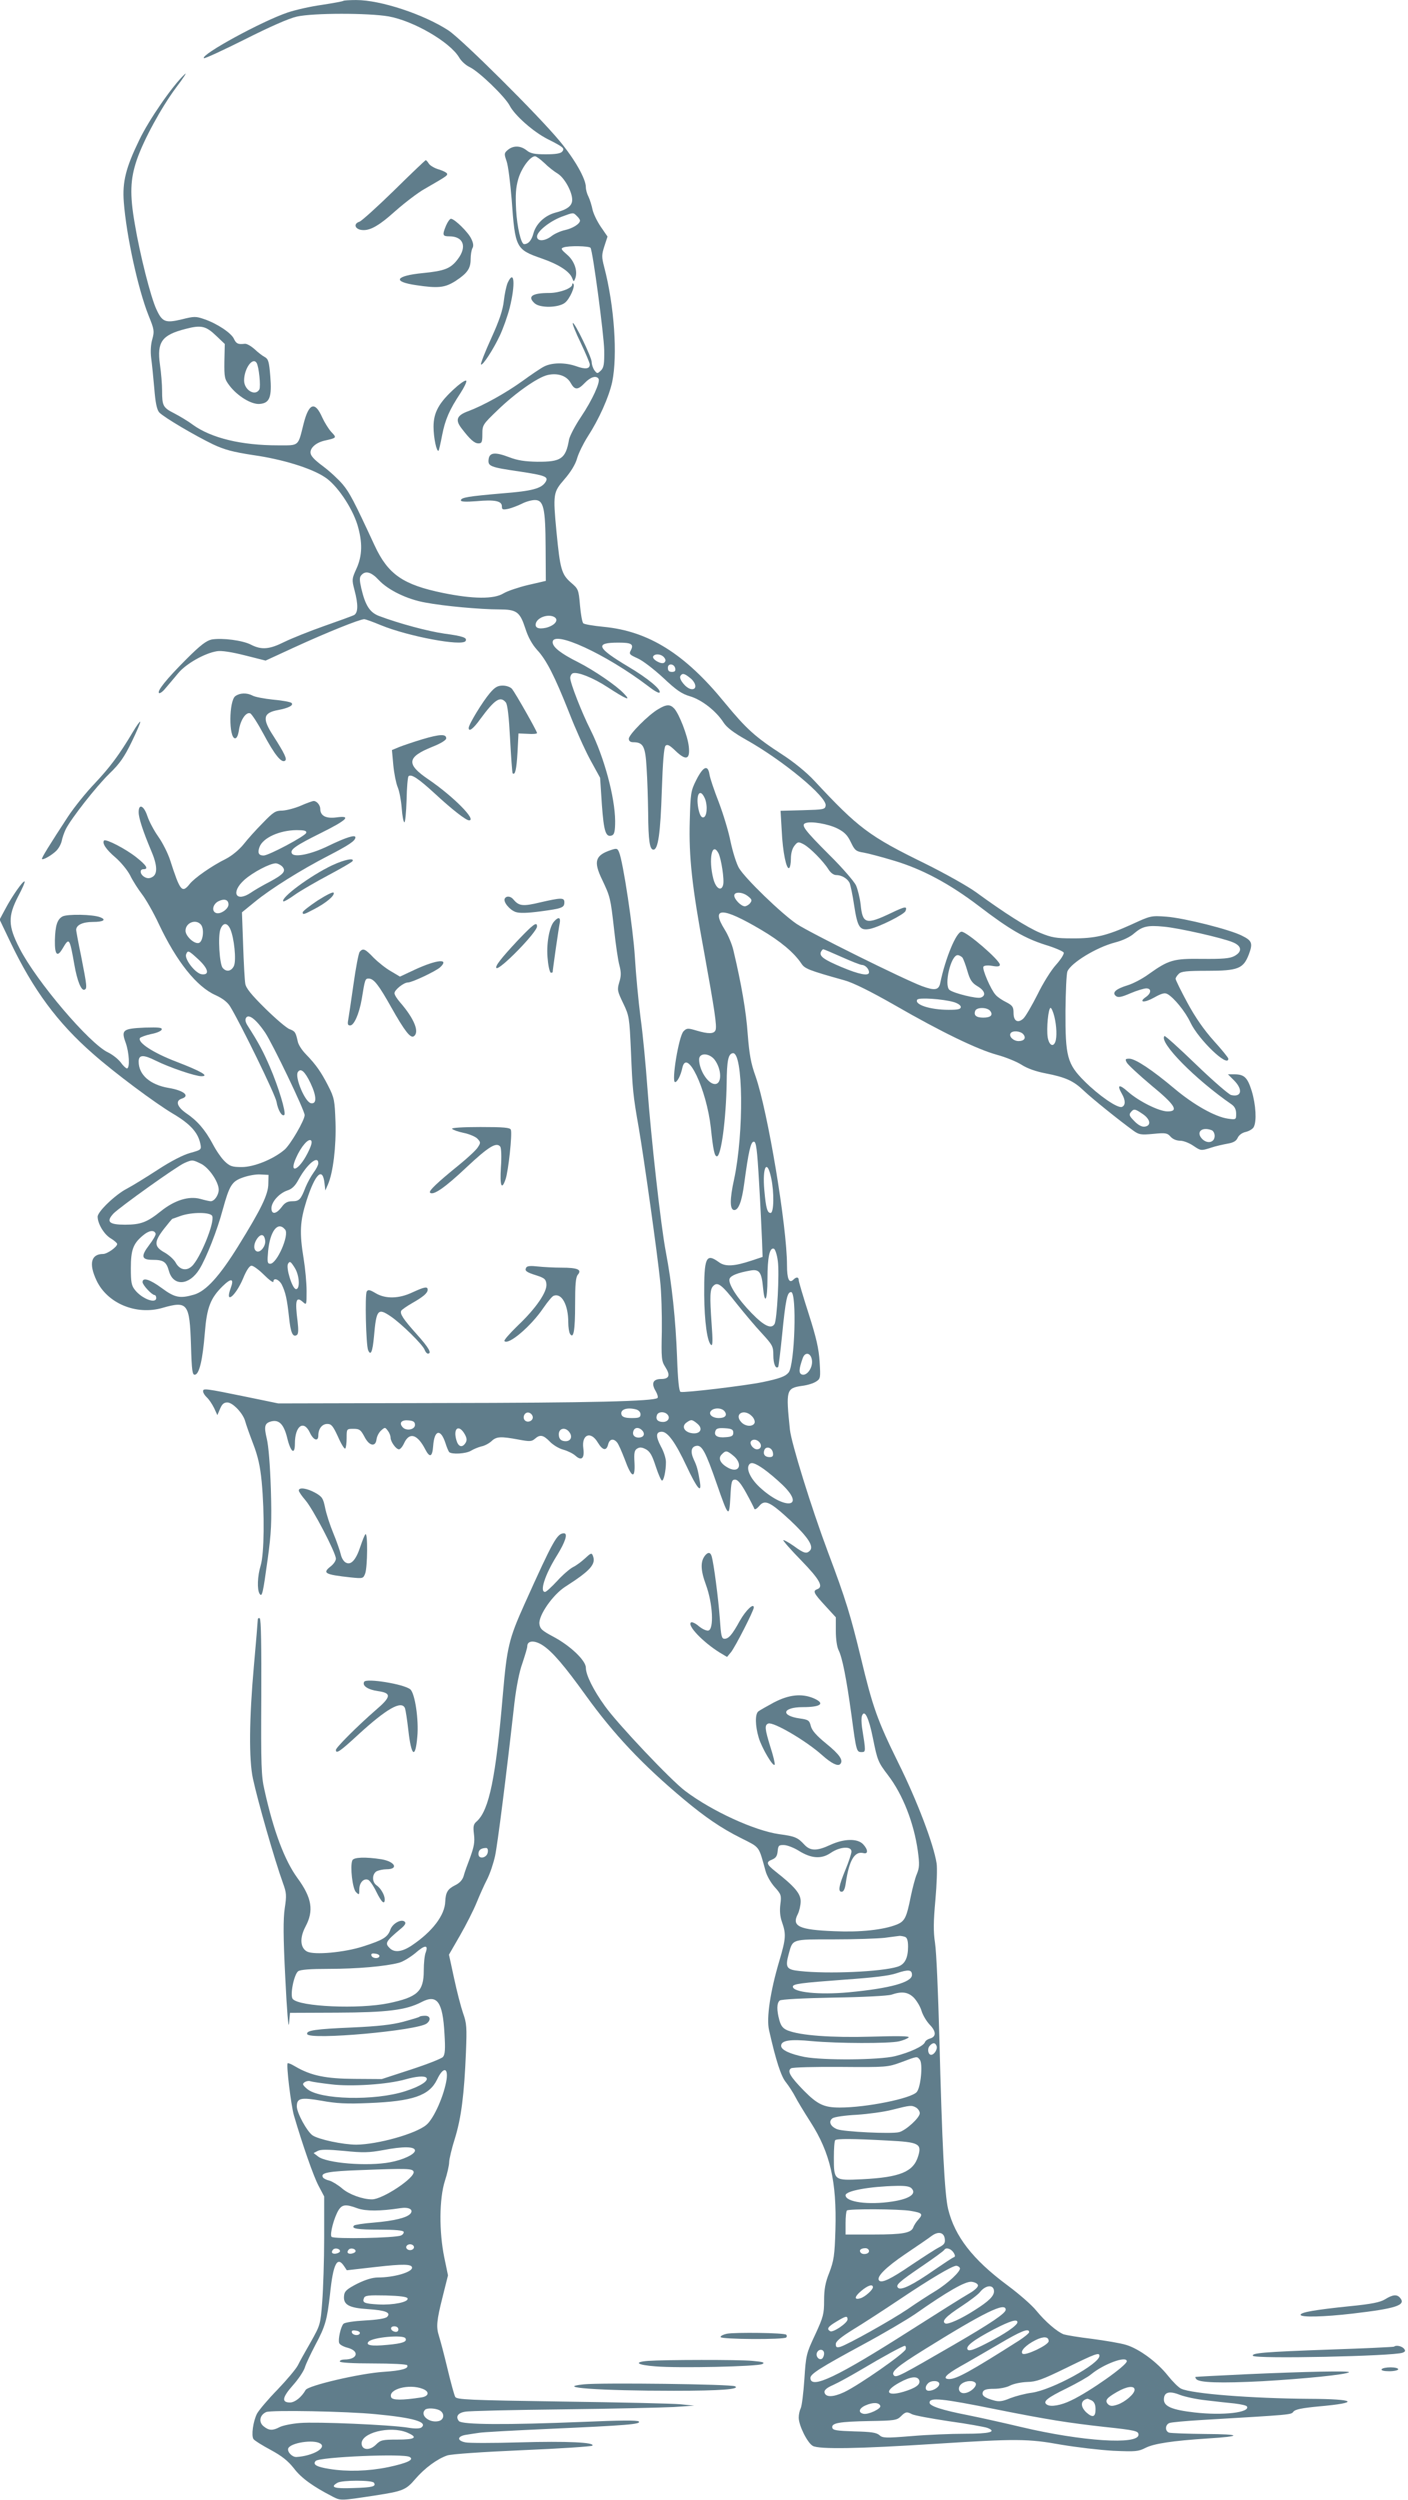 <?xml version="1.0" standalone="no"?>
<!DOCTYPE svg PUBLIC "-//W3C//DTD SVG 20010904//EN"
 "http://www.w3.org/TR/2001/REC-SVG-20010904/DTD/svg10.dtd">
<svg version="1.0" xmlns="http://www.w3.org/2000/svg"
 width="721pt" height="1280pt" viewBox="0 0 721 1280"
 preserveAspectRatio="xMidYMid meet">
<g transform="translate(0,1280) scale(0.1,-0.1)"
fill="#607d8b" stroke="none">
<path d="M1759 12796 c-3 -3 -52 -12 -111 -21 -58 -8 -137 -26 -175 -39 -133
-45 -446 -216 -429 -234 4 -3 97 40 209 96 127 64 226 108 267 117 83 19 366
19 470 1 128 -23 314 -131 361 -210 10 -18 34 -40 53 -49 48 -22 183 -153 206
-198 26 -50 121 -134 194 -171 81 -41 89 -47 75 -64 -8 -10 -35 -14 -84 -14
-57 0 -78 4 -98 20 -31 25 -68 26 -96 3 -20 -17 -20 -20 -7 -58 8 -22 19 -110
26 -195 18 -251 21 -257 156 -304 86 -30 141 -66 154 -100 7 -19 9 -19 15 -3
15 37 -3 91 -41 123 -30 26 -34 32 -19 37 25 10 133 8 139 -2 12 -19 68 -442
70 -523 1 -72 -2 -90 -17 -105 -18 -17 -19 -17 -33 1 -8 11 -14 30 -14 42 0
25 -89 208 -97 200 -3 -3 15 -49 41 -102 25 -53 46 -102 46 -110 0 -23 -22
-26 -69 -9 -57 20 -124 19 -164 -1 -18 -9 -68 -43 -112 -75 -86 -62 -202 -126
-277 -154 -58 -21 -68 -44 -36 -86 44 -58 67 -79 88 -79 17 0 20 6 20 47 0 47
2 50 78 123 92 89 205 168 256 180 52 12 98 -4 118 -40 21 -38 37 -38 73 0 29
30 58 39 70 21 10 -17 -32 -109 -89 -194 -31 -46 -58 -98 -62 -117 -17 -99
-41 -115 -163 -114 -63 1 -101 7 -143 23 -73 28 -102 25 -106 -11 -4 -35 7
-40 159 -62 132 -20 149 -27 133 -53 -21 -34 -68 -47 -223 -59 -174 -15 -211
-21 -211 -36 0 -7 26 -8 79 -4 95 9 131 1 131 -26 0 -17 4 -19 33 -13 17 4 49
16 69 26 21 11 51 19 67 19 45 0 54 -42 55 -244 l1 -170 -91 -21 c-50 -12
-106 -31 -126 -43 -48 -30 -156 -29 -308 2 -206 42 -283 95 -352 244 -107 231
-128 270 -163 312 -21 25 -66 67 -101 93 -47 35 -64 54 -64 71 0 26 32 52 76
61 58 13 59 14 31 43 -14 15 -35 49 -47 75 -37 84 -68 74 -95 -31 -30 -120
-21 -112 -132 -112 -187 0 -340 37 -435 105 -25 19 -69 45 -96 59 -57 29 -62
38 -62 116 0 32 -5 93 -11 134 -16 116 10 151 131 182 80 21 104 16 158 -36
l43 -41 -2 -89 c-1 -82 1 -91 26 -124 41 -54 113 -98 155 -94 51 4 63 35 54
143 -6 73 -10 87 -28 97 -12 6 -35 24 -52 40 -18 16 -40 29 -50 28 -35 -4 -44
0 -56 25 -13 30 -87 79 -152 101 -43 15 -52 15 -115 -1 -84 -20 -100 -14 -130
51 -29 62 -84 278 -111 439 -26 150 -23 227 10 325 35 103 126 270 202 372 39
51 58 82 44 68 -60 -55 -182 -231 -232 -335 -70 -144 -88 -216 -80 -320 13
-171 73 -446 127 -581 29 -71 30 -80 19 -120 -8 -27 -10 -64 -6 -96 4 -29 11
-99 16 -156 6 -75 13 -108 25 -123 23 -25 181 -118 276 -164 60 -28 102 -39
206 -55 148 -21 295 -66 365 -112 61 -38 140 -154 168 -244 27 -90 26 -158 -5
-226 -23 -51 -24 -55 -10 -108 20 -75 19 -117 -2 -129 -10 -5 -79 -30 -153
-56 -74 -26 -166 -63 -203 -81 -78 -39 -117 -42 -171 -15 -43 23 -149 36 -202
27 -27 -6 -57 -28 -128 -99 -103 -103 -152 -164 -142 -175 4 -4 20 7 34 25 15
17 44 52 65 77 40 48 135 102 198 112 23 4 74 -4 142 -21 l107 -27 152 70
c157 72 330 142 353 142 7 0 45 -14 86 -31 139 -57 415 -109 433 -81 10 17
-12 25 -108 38 -84 12 -230 51 -334 90 -48 18 -71 53 -92 142 -9 41 -10 56 0
67 21 25 51 17 89 -24 48 -52 147 -100 240 -116 94 -18 283 -35 376 -35 91 0
107 -12 135 -97 14 -45 35 -82 60 -110 48 -51 91 -136 165 -323 31 -80 79
-187 107 -239 l51 -93 9 -137 c10 -139 20 -170 52 -158 12 5 16 22 16 74 -1
121 -56 326 -126 466 -45 89 -104 240 -104 266 0 10 6 21 13 24 24 9 105 -23
178 -71 97 -63 124 -74 84 -33 -39 42 -156 121 -235 161 -88 44 -130 77 -130
102 0 65 272 -60 488 -224 29 -23 55 -38 59 -34 13 13 -60 74 -160 133 -162
97 -173 123 -50 123 67 0 80 -8 63 -40 -10 -18 -6 -22 34 -40 26 -11 83 -55
131 -99 69 -65 95 -83 139 -96 60 -18 133 -75 171 -134 16 -25 51 -52 117 -89
187 -105 412 -291 406 -336 -3 -20 -9 -21 -117 -24 l-114 -3 6 -102 c5 -109
24 -200 38 -191 5 3 9 25 9 48 0 27 7 52 18 66 17 21 20 22 48 7 32 -17 101
-87 127 -129 10 -16 26 -28 38 -28 28 0 56 -16 69 -39 5 -11 16 -63 24 -117
17 -112 29 -129 79 -120 47 9 177 74 184 92 10 26 -2 24 -73 -10 -130 -62
-147 -57 -157 44 -4 34 -15 78 -24 98 -10 20 -70 90 -135 154 -130 130 -148
155 -123 164 28 11 116 -4 164 -28 35 -18 51 -34 68 -70 20 -42 27 -47 65 -53
24 -4 95 -23 158 -42 143 -43 282 -117 433 -232 158 -121 236 -165 339 -198
50 -15 93 -34 95 -40 3 -7 -15 -35 -39 -62 -25 -27 -68 -96 -96 -154 -29 -57
-61 -112 -72 -122 -28 -25 -50 -13 -50 29 0 31 -5 38 -37 55 -21 10 -46 27
-55 38 -24 26 -70 132 -62 144 3 6 22 8 45 4 28 -5 39 -3 39 6 0 23 -169 169
-196 169 -27 0 -83 -136 -109 -261 -7 -38 -27 -42 -93 -18 -96 36 -574 273
-643 319 -80 55 -263 232 -295 286 -13 22 -32 83 -43 135 -10 52 -38 143 -60
201 -23 59 -45 123 -48 143 -8 52 -32 42 -68 -29 -28 -56 -29 -67 -33 -210 -5
-183 11 -333 74 -673 53 -293 66 -377 58 -397 -8 -20 -37 -20 -98 -2 -44 13
-49 13 -66 -4 -24 -24 -63 -260 -43 -260 11 0 29 34 37 73 23 104 124 -109
146 -307 12 -115 19 -146 31 -146 22 0 47 192 50 375 1 115 8 149 31 153 54
10 58 -408 7 -646 -23 -103 -22 -157 1 -157 22 0 39 45 51 137 22 162 33 213
49 213 12 0 17 -35 27 -210 7 -115 13 -248 15 -295 l3 -85 -54 -18 c-93 -31
-138 -33 -171 -8 -65 47 -75 23 -74 -169 1 -136 16 -244 36 -256 8 -5 8 27 2
107 -10 144 -9 179 9 196 22 22 43 6 119 -91 40 -50 98 -119 130 -153 54 -59
58 -66 58 -112 0 -43 12 -72 25 -59 2 2 11 76 20 164 18 183 26 219 46 219 30
0 19 -374 -13 -412 -16 -20 -47 -31 -133 -49 -87 -18 -404 -56 -420 -50 -8 3
-14 60 -18 178 -7 191 -27 379 -57 536 -26 134 -76 586 -95 844 -8 112 -23
273 -35 358 -11 85 -24 225 -29 310 -9 146 -60 488 -81 537 -8 20 -12 21 -42
11 -80 -27 -90 -58 -45 -151 42 -89 43 -92 62 -259 8 -75 20 -156 27 -181 9
-35 9 -54 -1 -86 -11 -38 -10 -45 20 -107 31 -65 32 -71 40 -249 8 -194 10
-219 40 -390 27 -157 96 -650 109 -780 7 -60 10 -177 9 -260 -3 -138 -2 -153
18 -184 27 -42 20 -61 -22 -61 -41 0 -51 -22 -28 -61 9 -15 14 -32 10 -36 -18
-17 -340 -25 -1112 -26 l-830 -2 -155 32 c-224 46 -230 46 -230 30 0 -8 9 -22
19 -31 11 -10 27 -34 37 -54 l17 -37 14 33 c10 23 19 32 37 32 28 0 82 -57 92
-98 4 -15 22 -66 40 -113 25 -65 36 -114 44 -195 15 -162 13 -369 -5 -428 -17
-55 -19 -124 -6 -145 13 -20 17 -2 42 179 18 133 21 184 16 355 -4 124 -12
223 -21 260 -15 63 -11 79 23 88 40 10 64 -15 81 -82 18 -76 40 -93 40 -32 0
91 45 124 77 56 18 -39 43 -47 43 -14 0 34 19 59 46 59 21 0 29 -10 55 -66 16
-37 33 -64 37 -60 4 5 7 29 7 54 0 47 0 47 35 47 31 0 37 -5 56 -40 24 -48 57
-55 62 -14 2 15 12 35 23 45 20 18 21 18 35 -1 8 -10 14 -26 14 -35 0 -21 28
-60 43 -60 7 0 19 15 27 33 27 57 68 44 108 -34 23 -44 36 -38 40 18 6 83 38
91 63 15 6 -20 15 -41 19 -46 13 -13 86 -9 112 7 13 8 37 18 53 22 17 3 40 16
52 27 25 24 47 25 138 8 58 -11 68 -10 84 4 26 23 43 20 76 -14 16 -17 47 -36
70 -42 22 -6 50 -20 62 -31 31 -28 47 -13 40 38 -10 71 38 91 74 30 25 -41 44
-45 53 -10 7 28 27 33 46 10 7 -8 24 -47 39 -86 35 -96 54 -103 50 -19 -3 51
-1 65 14 74 13 8 24 7 45 -4 21 -12 32 -32 50 -88 13 -39 27 -72 32 -72 9 0
20 50 20 95 0 18 -11 54 -26 80 -27 52 -26 75 5 75 30 0 70 -55 127 -177 53
-113 78 -143 68 -80 -10 63 -16 82 -31 114 -19 41 -14 67 14 71 28 4 47 -33
102 -191 61 -176 65 -180 71 -72 4 80 7 90 24 90 14 0 31 -21 58 -70 21 -38
39 -74 41 -80 2 -5 13 1 24 14 29 36 55 24 160 -73 91 -86 122 -133 100 -155
-17 -17 -30 -14 -82 24 -27 19 -51 32 -54 30 -2 -3 39 -50 92 -104 95 -98 115
-135 82 -147 -24 -9 -19 -20 40 -84 l55 -60 0 -70 c0 -42 6 -82 14 -98 19 -37
40 -143 66 -332 25 -187 26 -190 52 -190 22 0 22 2 2 127 -3 23 -4 50 0 59 13
35 35 -10 56 -115 23 -115 27 -123 77 -189 76 -99 133 -245 153 -389 9 -67 8
-85 -5 -117 -9 -20 -22 -72 -31 -114 -22 -111 -31 -128 -72 -145 -68 -27 -186
-40 -319 -34 -181 7 -220 25 -188 87 8 16 15 46 15 66 0 39 -30 75 -128 152
-48 38 -51 49 -18 62 18 7 26 18 28 42 3 30 6 33 34 32 17 -1 50 -14 74 -29
64 -40 116 -44 164 -11 47 32 106 36 106 7 0 -10 -13 -50 -29 -89 -36 -87 -41
-117 -21 -117 10 0 17 15 21 45 17 116 45 164 90 153 25 -7 25 17 -1 45 -29
31 -99 29 -168 -3 -69 -32 -102 -32 -133 1 -34 37 -48 43 -130 54 -125 18
-342 117 -479 220 -72 53 -348 345 -412 435 -60 83 -98 160 -98 197 0 37 -80
113 -167 159 -58 31 -68 40 -71 66 -4 44 69 149 133 190 128 82 158 115 141
158 -6 16 -10 15 -39 -12 -18 -17 -46 -38 -63 -46 -17 -9 -54 -41 -82 -72 -28
-30 -55 -55 -61 -55 -29 0 0 89 60 185 44 71 58 115 37 115 -35 0 -54 -33
-202 -362 -80 -178 -90 -220 -111 -463 -36 -424 -70 -591 -133 -649 -18 -15
-20 -26 -15 -67 5 -39 0 -64 -19 -117 -14 -37 -30 -80 -34 -97 -6 -20 -21 -36
-44 -47 -38 -19 -48 -37 -50 -83 -2 -70 -66 -154 -170 -224 -50 -34 -90 -39
-114 -15 -27 26 -21 35 59 102 18 15 25 26 18 33 -17 17 -63 -8 -74 -40 -14
-39 -37 -53 -140 -86 -96 -31 -251 -45 -287 -26 -35 19 -38 70 -8 127 44 82
33 148 -40 248 -66 90 -123 240 -170 453 -16 68 -18 127 -16 475 1 257 -1 399
-8 403 -5 3 -10 0 -10 -7 0 -7 -9 -115 -20 -238 -24 -269 -26 -477 -5 -575 24
-113 111 -417 154 -536 18 -49 19 -63 9 -129 -8 -56 -8 -144 3 -359 8 -165 16
-263 19 -231 l5 55 240 1 c258 1 354 13 433 54 80 42 109 3 118 -162 5 -79 3
-107 -8 -119 -7 -8 -80 -37 -163 -64 l-150 -49 -140 1 c-147 1 -222 16 -304
64 -18 11 -35 18 -38 16 -8 -8 17 -214 32 -267 44 -150 100 -311 126 -360 l29
-55 0 -210 c0 -115 -5 -263 -10 -329 -9 -117 -10 -119 -58 -205 -27 -47 -58
-102 -67 -121 -10 -19 -57 -75 -105 -125 -48 -49 -95 -105 -104 -122 -20 -39
-30 -113 -18 -130 4 -7 44 -32 87 -55 59 -32 89 -56 120 -95 37 -49 96 -92
199 -145 42 -21 38 -21 216 6 143 22 159 28 208 86 48 55 110 101 162 119 21
7 178 18 385 27 192 8 354 19 358 23 17 17 -129 24 -373 17 -135 -4 -260 -4
-277 0 -45 9 -42 32 5 39 20 3 50 8 66 10 15 3 175 12 355 20 403 18 476 24
462 38 -7 7 -96 6 -283 -2 -393 -16 -622 -15 -638 4 -18 22 -6 42 32 48 18 4
242 9 498 12 256 3 512 9 570 12 l105 7 -70 7 c-38 4 -312 10 -608 14 -478 7
-539 10 -546 24 -5 9 -23 75 -40 146 -17 72 -37 146 -43 165 -15 47 -13 76 19
203 l27 108 -19 92 c-27 131 -26 300 3 391 12 37 22 81 22 96 0 15 13 71 30
124 32 105 47 221 56 440 5 126 4 147 -15 200 -11 32 -32 113 -46 179 l-26
120 57 99 c31 54 69 129 84 166 15 37 39 91 54 120 15 29 33 83 41 120 13 60
57 407 99 782 10 84 25 161 41 205 13 39 25 78 25 87 0 30 38 32 80 4 49 -32
111 -105 219 -255 144 -200 291 -356 504 -534 109 -91 191 -147 291 -197 99
-50 90 -38 126 -168 6 -24 27 -61 47 -83 33 -37 35 -42 29 -88 -4 -33 -2 -63
9 -93 21 -60 19 -85 -14 -196 -47 -158 -67 -294 -53 -355 35 -156 62 -239 87
-268 14 -18 35 -50 47 -73 11 -22 47 -81 79 -131 100 -156 134 -304 127 -550
-4 -132 -8 -158 -31 -219 -21 -52 -27 -86 -27 -144 0 -69 -4 -84 -46 -175 -45
-96 -47 -103 -55 -228 -5 -71 -13 -138 -19 -149 -5 -10 -10 -31 -10 -47 0 -40
44 -129 72 -145 32 -18 234 -15 635 11 408 26 467 26 638 -5 77 -13 196 -27
265 -31 115 -5 129 -4 166 15 44 22 137 36 318 48 180 11 175 22 -11 23 -94 1
-178 4 -187 7 -21 8 -20 40 2 49 9 4 87 11 172 16 456 27 451 26 463 42 9 12
45 19 129 27 216 19 193 38 -47 39 -296 2 -603 26 -657 52 -13 6 -43 36 -67
66 -55 70 -148 138 -214 158 -29 9 -107 22 -175 31 -67 8 -132 19 -145 23 -35
14 -94 65 -140 121 -23 29 -90 87 -148 130 -178 132 -270 251 -304 391 -18 75
-31 332 -45 884 -6 220 -15 435 -22 478 -9 60 -8 110 2 221 7 79 10 163 6 187
-15 97 -100 321 -196 514 -107 217 -131 285 -191 535 -54 222 -77 299 -170
546 -86 230 -186 554 -194 624 -21 204 -19 213 62 225 26 3 59 13 72 22 23 15
23 19 18 102 -4 66 -17 123 -56 245 -28 87 -51 165 -51 172 0 17 -12 18 -27 3
-22 -22 -33 3 -33 74 0 198 -99 790 -161 967 -24 66 -32 113 -40 214 -8 116
-32 256 -73 429 -7 32 -28 81 -45 108 -73 117 -13 117 188 -2 98 -58 166 -115
204 -171 17 -27 36 -35 222 -87 46 -13 134 -57 255 -126 241 -139 426 -228
525 -255 44 -12 101 -35 126 -51 29 -19 75 -35 123 -44 102 -20 143 -38 196
-89 42 -40 180 -151 253 -204 29 -21 39 -23 102 -17 63 6 72 5 89 -14 11 -13
31 -21 50 -21 16 0 47 -12 67 -26 37 -25 39 -26 86 -11 26 9 67 18 89 22 30 5
44 13 52 30 6 14 23 26 41 30 17 4 36 15 41 25 16 30 11 113 -10 184 -22 70
-38 86 -90 86 l-32 0 31 -31 c47 -47 39 -88 -15 -75 -13 4 -94 74 -180 157
-86 83 -158 148 -161 145 -31 -30 155 -220 345 -351 15 -11 22 -26 22 -47 0
-30 -1 -31 -42 -25 -65 9 -174 70 -273 153 -114 96 -201 154 -232 154 -21 0
-22 -3 -13 -20 6 -11 62 -63 125 -116 123 -101 143 -134 84 -134 -43 0 -146
51 -202 100 -47 42 -59 37 -32 -10 19 -33 19 -59 0 -67 -22 -8 -118 58 -192
132 -88 88 -98 126 -97 360 1 99 5 190 10 202 19 44 148 123 244 148 39 10 77
28 97 46 43 37 70 43 152 35 78 -7 302 -58 354 -80 47 -19 49 -49 7 -71 -23
-12 -60 -15 -163 -14 -149 2 -172 -5 -276 -79 -30 -22 -77 -47 -106 -56 -62
-19 -82 -38 -61 -55 11 -9 27 -7 75 14 33 14 70 25 81 25 27 0 26 -25 -2 -44
-41 -29 -7 -31 42 -3 38 21 54 26 68 18 33 -18 92 -90 118 -146 42 -88 194
-234 194 -185 0 5 -34 47 -75 92 -50 56 -94 119 -135 195 -33 61 -60 116 -60
122 0 5 7 17 16 25 12 13 41 16 147 16 157 0 184 11 212 84 21 56 17 70 -34
95 -61 32 -297 91 -387 98 -81 6 -82 5 -180 -40 -126 -57 -186 -72 -304 -71
-81 0 -105 4 -163 28 -67 28 -182 101 -330 209 -43 31 -161 97 -262 147 -284
139 -339 180 -566 424 -38 41 -104 95 -163 133 -140 91 -183 130 -296 267
-203 249 -389 365 -619 387 -52 5 -99 13 -104 18 -6 6 -13 47 -17 92 -7 81 -8
84 -48 118 -46 41 -54 68 -72 255 -19 199 -17 206 40 272 32 37 56 75 65 107
8 28 33 78 54 111 59 91 109 203 126 281 28 135 11 389 -41 588 -14 53 -13 63
1 107 l16 49 -35 51 c-19 28 -38 68 -42 88 -4 20 -13 49 -20 64 -8 15 -14 37
-14 50 0 43 -57 143 -134 236 -112 135 -501 521 -569 566 -127 83 -348 156
-473 156 -33 0 -63 -2 -65 -4z m1029 -831 c20 -20 51 -44 68 -54 34 -21 74
-92 74 -134 0 -31 -25 -50 -87 -66 -54 -15 -99 -57 -112 -108 -10 -35 -26 -53
-47 -53 -16 0 -36 87 -41 174 -4 79 -2 114 11 160 17 57 61 116 86 116 6 0 28
-16 48 -35z m166 -271 c9 -8 16 -19 16 -23 0 -17 -37 -40 -77 -49 -23 -5 -54
-19 -69 -31 -35 -27 -74 -28 -74 -2 0 26 63 77 125 101 62 23 60 23 79 4z
m-1640 -752 c12 -19 22 -121 14 -136 -21 -37 -78 -3 -78 46 0 61 44 122 64 90z
m1526 -1302 c23 -15 0 -43 -44 -54 -41 -9 -60 1 -51 26 12 30 67 46 95 28z
m560 -205 c10 -12 10 -19 2 -27 -13 -13 -66 17 -57 32 9 15 41 12 55 -5z m58
-58 c2 -12 -3 -17 -17 -17 -15 0 -21 6 -21 21 0 25 33 22 38 -4z m76 -48 c33
-26 36 -62 5 -57 -26 4 -64 51 -55 67 10 16 20 14 50 -10z m76 -618 c15 -38
10 -96 -10 -96 -10 0 -18 16 -24 46 -14 73 9 108 34 50z m69 -279 c14 -27 31
-136 24 -162 -9 -36 -37 -19 -50 30 -26 101 -7 194 26 132z m152 -221 c20 -16
21 -21 10 -35 -7 -9 -20 -16 -27 -16 -19 0 -54 36 -54 55 0 21 43 19 71 -4z
m480 -311 c49 -22 95 -40 102 -40 17 0 37 -20 37 -38 0 -21 -51 -11 -141 27
-90 38 -113 55 -106 76 4 8 9 15 13 15 3 0 46 -18 95 -40z m617 -2 c5 -7 17
-38 26 -70 13 -45 23 -60 51 -77 38 -22 46 -48 18 -58 -20 -8 -140 22 -161 39
-29 25 7 178 42 178 7 0 18 -6 24 -12z m-45 -228 c21 -6 37 -17 37 -25 0 -12
-14 -15 -62 -15 -95 0 -177 27 -161 52 7 12 128 4 186 -12z m187 -45 c17 -21
4 -35 -35 -35 -36 0 -50 12 -41 35 7 19 60 19 76 0z m329 -29 c12 -49 14 -106
5 -130 -11 -29 -32 -17 -39 23 -7 45 3 151 15 151 4 0 13 -20 19 -44z m-159
-91 c16 -19 5 -35 -24 -35 -27 0 -51 24 -41 40 9 15 51 12 65 -5z m-1581 -130
c37 -49 39 -125 2 -125 -35 0 -81 71 -81 126 0 35 51 34 79 -1z m2192 -278
c40 -27 46 -60 11 -65 -14 -2 -33 7 -53 28 -25 25 -29 33 -19 45 16 20 21 19
61 -8z m353 -83 c9 -3 16 -17 16 -29 0 -34 -36 -43 -63 -17 -35 35 -4 65 47
46z m-2255 -245 c16 -74 14 -179 -3 -179 -17 0 -24 26 -32 116 -11 121 14 164
35 63z m34 -425 c9 -60 -4 -302 -17 -323 -17 -27 -54 -9 -118 57 -73 75 -121
151 -112 175 6 17 43 31 105 42 47 9 59 -8 66 -85 9 -96 23 -69 23 44 0 108
11 161 33 153 6 -2 16 -30 20 -63z m175 -510 c4 -38 -27 -80 -52 -71 -17 7
-15 28 5 85 13 34 43 25 47 -14z m-900 -250 c13 -4 22 -14 22 -25 0 -16 -8
-19 -45 -19 -33 0 -47 5 -52 16 -10 27 26 41 75 28z m452 -9 c16 -20 4 -35
-29 -35 -35 0 -56 21 -39 38 16 16 53 15 68 -3z m-982 -28 c4 -20 -25 -34 -40
-19 -15 15 -1 44 19 40 10 -2 19 -11 21 -21z m689 12 c17 -17 4 -39 -22 -39
-27 0 -39 14 -31 35 6 18 37 20 53 4z m433 -9 c11 -11 17 -26 14 -35 -9 -21
-48 -19 -69 5 -37 41 15 70 55 30z m-1725 -45 c0 -25 -46 -33 -64 -11 -19 22
-4 38 32 34 24 -2 32 -8 32 -23z m1445 7 c31 -25 18 -54 -23 -50 -41 4 -59 34
-33 54 25 18 29 18 56 -4z m-1190 -55 c11 -20 12 -31 4 -44 -17 -27 -37 -21
-47 14 -18 62 13 83 43 30z m540 4 c12 -24 -3 -43 -31 -39 -16 2 -25 11 -27
27 -6 41 37 50 58 12z m370 14 c15 -18 5 -35 -20 -35 -22 0 -34 15 -26 35 7
19 30 19 46 0z m465 -10 c0 -16 -8 -21 -39 -23 -43 -4 -62 8 -52 33 4 12 16
15 48 13 35 -2 43 -7 43 -23z m135 -50 c13 -16 6 -35 -14 -35 -18 0 -39 27
-31 40 9 14 31 12 45 -5z m68 -53 c3 -16 -2 -22 -17 -22 -24 0 -35 15 -27 36
9 23 40 13 44 -14z m-206 -12 c54 -42 36 -95 -21 -66 -42 22 -56 50 -35 70 20
21 26 20 56 -4z m159 -71 c24 -17 68 -54 97 -82 121 -118 8 -128 -118 -11 -46
43 -69 91 -55 114 10 17 30 11 76 -21z m-1413 -1961 c-4 -31 -48 -39 -48 -10
0 20 12 30 38 31 8 1 12 -8 10 -21z m2136 -434 c11 -4 16 -19 16 -50 0 -59
-17 -92 -54 -103 -82 -26 -357 -38 -501 -22 -68 7 -75 18 -56 88 21 77 14 74
231 74 107 0 224 4 260 8 36 5 70 9 77 10 6 0 18 -2 27 -5z m-2454 -80 c-6
-14 -10 -56 -10 -93 0 -107 -32 -136 -181 -167 -150 -31 -457 -18 -490 22 -15
18 6 125 28 142 12 8 61 12 157 12 144 0 291 13 358 31 21 5 58 28 84 49 49
43 69 45 54 4z m-237 -19 c-4 -15 -36 -12 -41 3 -3 9 3 13 19 10 13 -1 23 -7
22 -13z m2727 -96 c0 -38 -113 -69 -324 -89 -152 -14 -286 0 -286 29 0 14 38
19 267 36 144 10 229 20 265 33 60 20 78 18 78 -9z m10 -117 c15 -16 33 -46
39 -67 6 -21 25 -53 42 -71 34 -35 34 -62 0 -71 -11 -3 -22 -11 -25 -19 -8
-20 -77 -52 -153 -71 -83 -20 -366 -22 -463 -4 -75 15 -120 36 -120 57 0 28
46 35 158 24 132 -12 393 -13 446 -1 21 5 43 14 49 20 7 7 -51 8 -189 4 -207
-6 -367 6 -431 32 -24 10 -34 23 -42 52 -14 51 -14 88 2 101 7 6 117 12 277
15 146 2 278 9 295 15 53 18 85 14 115 -16z m116 -247 c6 -16 -12 -45 -28 -45
-15 0 -21 30 -8 45 16 19 29 19 36 0z m-86 -70 c17 -20 5 -143 -16 -166 -30
-33 -258 -79 -394 -79 -81 0 -114 16 -185 88 -70 72 -85 99 -64 113 8 5 122 8
254 7 236 -2 241 -1 310 24 85 32 80 31 95 13z m-2423 -100 c-12 -81 -65 -202
-104 -234 -55 -46 -250 -100 -358 -101 -69 0 -195 27 -225 48 -29 21 -80 115
-80 148 0 43 21 47 126 29 76 -14 128 -17 243 -12 225 9 309 38 349 120 30 64
57 65 49 2z m-104 8 c15 -15 -31 -45 -107 -69 -156 -51 -441 -44 -504 12 -23
20 -25 25 -12 34 8 5 21 8 28 5 8 -3 56 -10 107 -16 102 -13 288 -1 380 25 56
16 98 19 108 9z m2508 -153 c10 -6 19 -19 19 -29 0 -23 -71 -88 -106 -97 -38
-10 -285 2 -317 15 -35 14 -46 40 -24 56 9 7 65 15 124 18 60 4 142 15 183 26
92 23 97 24 121 11z m-144 -169 c158 -8 174 -16 155 -79 -24 -81 -92 -109
-286 -119 -146 -7 -146 -7 -146 112 0 45 3 85 7 88 8 8 89 8 270 -2z m-2422
-51 c0 -19 -61 -48 -127 -60 -116 -22 -327 -5 -370 30 l-22 17 21 11 c15 8 51
8 135 0 97 -10 128 -9 199 4 104 20 164 19 164 -2z m-7 -108 c10 -30 -158
-142 -213 -142 -48 0 -117 25 -152 55 -22 19 -52 37 -66 41 -15 3 -30 11 -33
16 -15 24 24 32 198 38 232 9 260 8 266 -8z m2552 -88 c23 -27 -15 -52 -100
-65 -123 -19 -240 -3 -240 32 0 23 124 45 261 48 49 1 70 -3 79 -15z m-2839
-100 c43 -15 115 -15 219 1 43 7 69 -7 52 -28 -18 -21 -83 -37 -188 -46 -52
-4 -97 -11 -101 -15 -16 -16 17 -21 129 -21 81 0 122 -4 125 -11 2 -6 -4 -15
-14 -19 -28 -13 -343 -19 -355 -7 -11 11 13 102 37 139 18 27 37 29 96 7z
m2832 -13 c60 -10 65 -16 40 -44 -11 -12 -23 -30 -26 -40 -11 -29 -52 -37
-203 -37 l-144 0 0 58 c0 32 3 62 7 65 9 9 267 8 326 -2z m175 -143 c3 -22 -3
-30 -30 -44 -18 -9 -81 -50 -141 -90 -104 -71 -151 -94 -165 -80 -17 17 32 67
134 136 61 41 122 83 135 93 34 25 63 18 67 -15z m-2718 -43 c0 -8 -9 -15 -20
-15 -11 0 -20 7 -20 15 0 8 9 15 20 15 11 0 20 -7 20 -15z m-379 -20 c0 -5 -9
-11 -21 -13 -20 -3 -27 8 -13 22 10 9 34 3 34 -9z m80 0 c0 -5 -9 -11 -21 -13
-20 -3 -27 8 -13 22 10 9 34 3 34 -9z m2629 0 c0 -16 -35 -21 -44 -6 -8 12 4
21 26 21 10 0 18 -7 18 -15z m434 -9 c8 -14 8 -20 -1 -23 -6 -2 -50 -31 -98
-64 -109 -76 -171 -107 -186 -92 -14 14 2 29 127 114 57 39 107 75 110 81 9
14 35 5 48 -16z m-3122 -68 l14 -21 150 17 c139 16 184 15 184 -4 0 -23 -93
-50 -174 -50 -29 0 -64 -11 -107 -32 -52 -27 -65 -38 -67 -60 -6 -47 24 -64
122 -70 91 -6 120 -18 98 -40 -8 -8 -53 -15 -112 -18 -55 -3 -104 -10 -111
-17 -14 -14 -29 -81 -22 -99 3 -8 23 -19 44 -24 62 -17 50 -60 -17 -60 -13 0
-24 -4 -24 -10 0 -6 63 -10 169 -10 97 0 172 -4 176 -9 10 -17 -28 -28 -120
-34 -122 -8 -387 -70 -400 -93 -21 -37 -55 -64 -80 -64 -44 0 -40 26 14 87 28
31 56 73 62 92 6 20 31 72 54 116 51 95 60 128 75 260 16 156 37 196 72 143z
m3153 -9 c9 -14 -61 -80 -129 -121 -30 -18 -92 -58 -138 -90 -86 -58 -306
-181 -345 -193 -19 -5 -23 -2 -23 14 0 14 25 35 86 73 48 29 156 99 241 156
161 108 270 172 290 172 6 0 15 -5 18 -11z m93 -89 c1 -9 -17 -26 -45 -42 -27
-15 -165 -102 -308 -193 -367 -234 -505 -300 -505 -239 0 20 50 52 268 170
106 57 228 129 270 158 164 115 255 167 287 164 17 -2 31 -9 33 -18z m-538
-10 c0 -13 -40 -49 -63 -56 -34 -11 -33 7 3 37 34 29 60 37 60 19z m620 -21
c0 -24 -27 -51 -97 -95 -69 -45 -140 -77 -153 -69 -19 11 3 35 81 86 44 29 88
62 97 74 30 38 72 40 72 4z m-3003 -36 c7 -19 -74 -35 -149 -31 -73 4 -84 9
-74 33 5 13 23 15 113 13 71 -2 108 -7 110 -15z m3063 -58 c0 -18 -75 -69
-270 -182 -266 -154 -290 -167 -302 -155 -18 18 15 46 155 133 307 191 417
245 417 204z m-810 -50 c0 -18 -75 -69 -89 -60 -19 11 -12 23 32 49 49 30 57
31 57 11z m870 -14 c0 -16 -64 -60 -156 -107 -64 -33 -90 -42 -98 -34 -15 16
27 49 134 105 83 43 120 54 120 36z m-3170 -37 c0 -9 -7 -14 -17 -12 -25 5
-28 28 -4 28 12 0 21 -6 21 -16z m-197 -19 c-4 -15 -36 -12 -41 3 -3 9 3 13
19 10 13 -1 23 -7 22 -13z m3427 5 c0 -5 -24 -25 -52 -43 -247 -157 -318 -196
-356 -197 -39 0 -20 22 54 64 38 21 125 72 194 112 118 70 160 87 160 64z
m-3194 -31 c11 -18 -15 -27 -93 -34 -81 -8 -114 -2 -95 17 22 22 176 36 188
17z m3294 -15 c0 -20 -121 -77 -134 -64 -13 13 17 44 66 69 42 21 68 19 68 -5z
m-732 -41 c-4 -20 -239 -184 -315 -220 -58 -27 -96 -27 -101 -1 -2 11 11 23
43 37 25 11 89 46 143 78 121 72 214 122 225 123 5 0 7 -8 5 -17z m-418 -22
c0 -11 -5 -23 -11 -27 -15 -9 -33 12 -26 30 9 23 37 20 37 -3z m1410 -12 c0
-42 -242 -174 -346 -189 -33 -4 -82 -17 -111 -28 -40 -17 -58 -19 -85 -11 -47
13 -62 25 -55 43 5 12 20 16 57 16 29 0 65 7 83 17 18 9 56 17 87 18 47 1 77
12 200 72 149 73 170 81 170 62z m140 -28 c0 -21 -189 -155 -284 -200 -53 -26
-106 -35 -125 -22 -23 15 -1 34 104 85 52 26 107 57 122 70 64 53 183 97 183
67z m-1063 -97 c8 -22 -18 -40 -80 -59 -88 -26 -102 3 -21 47 56 31 92 35 101
12z m103 -19 c0 -16 -30 -35 -54 -35 -19 0 -21 21 -4 38 17 17 58 15 58 -3z
m186 4 c9 -15 -26 -48 -56 -51 -31 -4 -41 30 -14 49 22 16 60 17 70 2z m-2832
-29 c37 -14 33 -38 -6 -44 -99 -15 -149 -15 -155 1 -16 41 91 70 161 43z
m3646 -5 c0 -21 -49 -63 -88 -76 -27 -9 -37 -8 -48 2 -18 19 -8 32 46 63 50
29 90 34 90 11z m367 -54 c48 -6 114 -13 145 -16 32 -4 60 -10 63 -15 19 -31
-121 -48 -268 -31 -115 13 -157 31 -157 66 0 38 27 46 82 24 26 -10 87 -23
135 -28z m-1072 -47 c261 -52 363 -68 550 -89 160 -17 175 -21 175 -40 0 -53
-290 -34 -599 39 -80 19 -204 47 -274 61 -134 26 -197 47 -197 64 0 28 59 23
345 -35z m486 46 c13 -8 19 -21 19 -45 0 -40 -15 -45 -48 -15 -31 30 -29 61 6
69 2 1 12 -4 23 -9z m-1083 -28 c4 -14 -61 -45 -86 -40 -29 6 -24 28 10 43 38
17 70 16 76 -3z m-2257 -22 c27 -15 24 -48 -4 -55 -48 -12 -99 30 -70 58 10
10 52 8 74 -3z m-326 -20 c192 -18 267 -40 233 -68 -9 -6 -32 -7 -68 -1 -91
15 -470 31 -553 24 -42 -3 -90 -13 -105 -21 -36 -19 -55 -18 -82 4 -27 22 -20
58 13 73 26 11 413 4 562 -11z m2745 0 c11 -6 96 -22 190 -36 94 -13 182 -29
196 -34 51 -20 12 -30 -114 -30 -70 0 -193 -5 -274 -12 -134 -11 -149 -10
-165 5 -15 13 -43 17 -128 19 -92 3 -110 6 -113 19 -5 24 35 31 191 34 127 2
140 4 160 24 24 24 31 25 57 11z m-2585 -94 c58 -25 42 -36 -50 -36 -77 0 -86
-2 -110 -26 -30 -30 -69 -29 -73 2 -8 58 144 97 233 60z m-445 -56 c35 -22
-39 -64 -122 -69 -22 -1 -48 26 -42 44 12 29 129 47 164 25z m458 -69 c24 -14
-12 -31 -110 -52 -102 -21 -211 -24 -302 -9 -65 10 -87 23 -69 41 20 20 452
39 481 20z m-183 -132 c12 -19 -6 -24 -106 -27 -98 -4 -121 4 -81 27 23 14
179 14 187 0z"/>
<path d="M2018 11825 c-86 -84 -166 -156 -177 -160 -29 -9 -26 -33 3 -41 43
-10 90 14 181 96 50 44 116 94 148 112 109 63 117 68 117 77 0 6 -19 16 -41
23 -23 6 -46 20 -53 30 -6 10 -13 18 -16 18 -3 -1 -76 -70 -162 -155z"/>
<path d="M2284 11645 c-20 -49 -18 -55 17 -55 72 0 92 -53 43 -117 -36 -48
-67 -60 -178 -71 -142 -14 -159 -44 -35 -62 113 -17 147 -13 201 21 61 40 78
64 78 112 0 21 4 46 9 56 7 11 5 27 -6 49 -16 34 -86 102 -104 102 -5 0 -17
-16 -25 -35z"/>
<path d="M2600 11353 c-7 -16 -16 -57 -20 -93 -5 -47 -23 -101 -65 -193 -32
-70 -55 -130 -52 -133 8 -8 64 78 97 149 16 34 39 98 50 141 30 120 24 201
-10 129z"/>
<path d="M2930 11343 c0 -19 -66 -43 -117 -43 -89 0 -114 -18 -75 -53 28 -25
122 -23 155 3 25 20 54 86 43 97 -3 4 -6 2 -6 -4z"/>
<path d="M2330 10813 c-82 -74 -110 -124 -110 -198 0 -55 16 -132 26 -122 2 2
10 37 18 79 16 81 37 129 93 214 19 29 33 58 31 64 -2 7 -28 -10 -58 -37z"/>
<path d="M2508 9251 c-38 -45 -108 -160 -108 -178 0 -22 24 -4 59 45 75 102
103 120 131 86 9 -10 16 -73 22 -187 5 -94 11 -173 13 -176 13 -12 20 20 25
107 l5 97 48 -2 c26 -2 47 0 47 4 0 10 -111 205 -128 226 -9 10 -29 17 -48 17
-25 0 -40 -8 -66 -39z"/>
<path d="M1205 9236 c-33 -24 -34 -216 -1 -216 9 0 16 17 20 45 8 50 36 91 57
83 8 -3 39 -51 69 -107 56 -105 91 -148 109 -136 13 7 -1 36 -59 127 -59 90
-53 119 25 133 52 10 80 24 68 36 -5 5 -47 13 -94 17 -47 5 -95 14 -106 21
-29 15 -65 14 -88 -3z"/>
<path d="M3370 9169 c-51 -30 -150 -130 -150 -151 0 -12 8 -18 23 -18 51 0 62
-21 68 -132 4 -57 7 -160 8 -229 1 -143 8 -189 27 -189 24 0 36 83 43 303 5
147 11 221 19 229 9 9 21 3 51 -26 54 -52 76 -45 68 23 -6 55 -49 165 -74 193
-21 23 -40 23 -83 -3z"/>
<path d="M680 9052 c-69 -116 -116 -179 -195 -263 -45 -47 -106 -123 -137
-170 -94 -144 -137 -213 -133 -217 5 -6 48 18 72 41 12 11 25 34 29 51 3 17
13 45 21 61 27 54 156 219 224 285 53 51 76 85 114 163 26 54 46 100 43 102
-2 3 -19 -21 -38 -53z"/>
<path d="M2162 9015 c-46 -14 -99 -32 -119 -40 l-36 -15 7 -77 c4 -42 14 -92
22 -112 9 -20 18 -69 21 -108 3 -40 9 -73 14 -73 4 0 9 51 11 114 1 63 6 118
10 122 14 13 51 -12 136 -90 84 -78 158 -136 174 -136 41 0 -81 123 -207 209
-117 79 -112 115 20 168 43 17 70 34 70 43 0 23 -32 22 -123 -5z"/>
<path d="M1540 8675 c-30 -13 -73 -24 -94 -25 -35 0 -46 -7 -100 -63 -34 -34
-78 -83 -99 -110 -23 -28 -59 -58 -90 -74 -73 -36 -161 -98 -185 -128 -40 -50
-49 -39 -101 122 -11 34 -38 88 -60 119 -22 31 -47 78 -56 105 -18 55 -45 67
-45 21 0 -30 22 -97 64 -197 32 -74 34 -120 6 -135 -14 -8 -26 -8 -40 0 -23
13 -27 40 -5 40 27 0 16 19 -37 61 -54 43 -155 95 -165 86 -12 -13 11 -47 57
-86 28 -24 62 -65 76 -92 13 -27 41 -71 61 -97 20 -26 59 -94 86 -152 91 -193
194 -322 291 -365 35 -16 60 -35 74 -57 55 -90 233 -455 238 -489 7 -42 28
-78 40 -67 10 11 -30 144 -75 248 -34 78 -56 120 -113 209 -11 17 -14 31 -8
40 13 22 52 -8 98 -76 40 -61 202 -398 202 -422 0 -26 -73 -152 -104 -178 -57
-48 -155 -88 -218 -88 -49 0 -61 4 -87 29 -16 15 -44 55 -61 88 -39 73 -79
120 -137 159 -46 32 -56 63 -23 74 45 14 12 42 -66 55 -95 16 -154 67 -154
135 0 35 23 37 87 5 70 -35 203 -80 234 -80 43 0 0 25 -127 74 -121 46 -202
100 -187 122 5 5 30 14 57 20 27 5 52 15 54 23 3 10 -13 12 -86 10 -113 -5
-122 -12 -99 -76 19 -52 23 -133 7 -133 -5 0 -20 14 -32 31 -13 17 -42 40 -65
51 -95 45 -366 363 -453 533 -59 115 -60 163 -7 266 21 39 36 74 33 76 -7 7
-66 -78 -99 -141 l-29 -54 55 -115 c116 -243 241 -413 423 -572 112 -99 319
-253 410 -307 88 -52 128 -96 140 -154 6 -30 5 -31 -53 -47 -36 -10 -100 -43
-167 -87 -60 -39 -130 -82 -155 -95 -59 -30 -151 -118 -151 -144 0 -36 33 -91
67 -111 18 -11 33 -24 33 -29 0 -15 -51 -51 -72 -51 -62 0 -74 -50 -34 -135
55 -118 204 -180 338 -141 129 37 139 24 146 -190 4 -135 7 -155 21 -152 22 4
39 78 50 215 10 129 29 177 91 238 45 44 60 40 41 -11 -31 -85 25 -41 64 51
17 42 33 65 43 65 9 0 38 -21 64 -47 26 -26 48 -42 48 -35 0 23 29 12 43 -15
19 -38 27 -75 37 -166 8 -80 19 -105 40 -92 8 5 9 25 4 69 -14 108 -8 131 26
101 20 -18 20 -18 20 56 0 41 -7 115 -15 164 -22 135 -19 192 15 299 45 139
83 174 92 86 l4 -35 13 30 c27 61 43 197 39 320 -4 112 -6 124 -37 185 -37 72
-62 108 -114 162 -20 20 -39 49 -42 65 -11 49 -14 53 -42 64 -15 5 -71 53
-125 106 -72 71 -99 105 -102 127 -3 17 -8 106 -11 198 l-6 167 65 53 c81 67
240 166 376 236 106 55 140 77 140 95 0 15 -48 0 -139 -44 -88 -43 -173 -60
-186 -39 -12 19 17 40 146 104 137 68 161 92 82 81 -54 -7 -83 8 -83 44 0 19
-19 41 -34 40 -6 0 -36 -11 -66 -24z m28 -139 c-4 -16 -192 -116 -218 -116
-26 0 -32 14 -21 44 18 47 102 85 189 86 41 0 53 -3 50 -14z m-124 -171 c23
-24 10 -40 -62 -79 -37 -19 -80 -44 -97 -56 -77 -52 -105 1 -34 65 42 38 131
85 161 85 9 0 23 -7 32 -15z m-274 -196 c0 -23 -42 -52 -64 -43 -24 9 -16 46
13 60 30 15 51 8 51 -17z m-141 -103 c19 -23 10 -90 -12 -94 -24 -5 -67 36
-67 63 0 41 53 62 79 31z m150 -22 c20 -45 32 -160 19 -189 -13 -28 -39 -33
-58 -10 -16 20 -25 163 -11 198 13 34 34 35 50 1z m-164 -155 c52 -48 60 -82
18 -77 -32 4 -89 77 -80 102 9 22 12 21 62 -25z m575 -634 c32 -68 33 -109 2
-103 -30 6 -83 132 -67 159 15 23 36 4 65 -56z m-16 -361 c-45 -88 -96 -107
-58 -22 26 59 64 102 77 89 7 -7 1 -28 -19 -67z m-547 -51 c42 -19 93 -94 93
-134 0 -27 -22 -59 -41 -59 -5 0 -29 5 -53 12 -60 16 -132 -7 -201 -62 -72
-58 -104 -70 -185 -70 -82 0 -98 15 -59 57 31 32 324 242 364 259 39 17 41 17
82 -3z m603 1 c0 -8 -11 -30 -24 -47 -13 -18 -32 -52 -42 -77 -24 -62 -32 -70
-68 -70 -24 0 -38 -8 -54 -30 -28 -37 -52 -39 -52 -6 0 33 40 77 81 91 25 8
41 24 59 58 43 78 100 125 100 81z m-256 -104 c0 -55 -36 -129 -155 -321 -95
-153 -164 -229 -225 -247 -72 -21 -99 -16 -165 33 -61 45 -99 57 -99 31 0 -15
48 -66 61 -66 5 0 9 -7 9 -15 0 -32 -73 -5 -109 41 -18 22 -21 41 -21 111 0
94 12 126 61 167 31 27 59 31 66 10 2 -6 -13 -32 -33 -58 -44 -58 -40 -76 18
-76 55 0 70 -10 83 -57 22 -80 104 -75 156 9 35 56 92 201 119 303 35 127 47
147 105 167 28 10 68 17 90 15 l40 -2 -1 -45z m-287 -166 c13 -34 -63 -219
-105 -257 -28 -26 -62 -18 -82 18 -9 17 -35 40 -58 53 -54 30 -54 54 -2 121
22 28 41 51 43 51 1 0 20 7 42 15 57 20 154 20 162 -1z m373 -69 c23 -27 -42
-175 -76 -175 -15 0 -16 9 -11 65 10 103 50 155 87 110z m-102 -57 c3 -27 -23
-61 -42 -55 -18 6 -19 36 -1 63 20 30 39 27 43 -8z m152 -140 c24 -39 27 -108
6 -108 -19 0 -53 110 -41 130 9 15 14 12 35 -22z"/>
<path d="M1701 8370 c-112 -53 -267 -168 -250 -185 3 -2 30 13 60 35 30 21
108 66 172 100 64 34 119 66 122 71 12 19 -42 8 -104 -21z"/>
<path d="M1627 8190 c-42 -28 -77 -55 -77 -61 0 -13 5 -12 58 16 60 31 106 69
101 84 -3 7 -36 -10 -82 -39z"/>
<path d="M2585 8200 c-10 -16 24 -58 55 -69 20 -7 59 -6 128 3 111 15 122 19
122 47 0 24 -16 24 -124 -1 -88 -21 -108 -19 -136 14 -14 18 -36 21 -45 6z"/>
<path d="M320 8108 c-27 -15 -37 -46 -39 -123 -1 -73 12 -88 39 -42 35 59 36
57 61 -83 14 -81 35 -133 51 -127 15 5 14 16 -17 174 -14 67 -25 127 -25 132
0 25 33 41 86 41 53 0 71 11 37 24 -38 15 -168 17 -193 4z"/>
<path d="M2837 8082 c-25 -28 -41 -121 -32 -196 3 -36 11 -66 16 -66 5 0 9 1
9 3 0 11 31 227 36 250 6 31 -6 35 -29 9z"/>
<path d="M2650 7984 c-84 -90 -116 -131 -108 -140 15 -14 208 183 208 213 0
26 -19 12 -100 -73z"/>
<path d="M1842 7927 c-6 -7 -20 -82 -32 -167 -12 -84 -24 -166 -27 -182 -4
-21 -2 -28 10 -28 20 0 46 59 59 133 17 105 18 107 36 107 26 0 51 -32 116
-148 66 -117 97 -158 114 -148 32 20 4 90 -69 174 -16 18 -29 39 -29 47 0 17
47 55 69 55 21 0 141 57 164 77 51 47 -15 41 -128 -11 l-77 -36 -47 28 c-25
14 -65 46 -88 69 -44 46 -54 50 -71 30z"/>
<path d="M2315 7021 c3 -5 30 -15 59 -21 30 -6 62 -20 71 -30 17 -18 17 -21 1
-45 -9 -14 -51 -53 -94 -88 -111 -90 -158 -134 -150 -143 16 -16 76 25 185
128 115 108 156 133 175 107 5 -8 7 -54 3 -106 -6 -96 4 -119 24 -60 14 39 35
233 27 253 -4 11 -35 14 -156 14 -91 0 -149 -4 -145 -9z"/>
<path d="M2695 6311 c-10 -17 -1 -24 53 -41 40 -13 47 -19 50 -43 5 -40 -53
-125 -147 -214 -41 -40 -72 -75 -68 -79 21 -22 136 76 199 169 22 32 46 61 53
63 41 16 75 -46 75 -136 0 -25 4 -51 9 -59 18 -28 26 16 26 150 0 103 3 140
14 153 22 26 -1 36 -84 36 -38 0 -93 3 -121 6 -35 4 -54 3 -59 -5z"/>
<path d="M2111 6183 c-68 -32 -136 -34 -187 -4 -30 18 -39 20 -46 9 -10 -15
-4 -273 7 -300 13 -32 23 -9 30 69 12 139 20 148 85 104 54 -36 168 -148 175
-173 4 -10 11 -18 16 -18 22 0 5 30 -56 98 -71 79 -89 107 -80 122 3 5 27 22
53 37 60 34 82 53 82 70 0 18 -16 15 -79 -14z"/>
<path d="M1530 5169 c0 -6 16 -29 35 -51 39 -46 155 -268 155 -298 0 -10 -11
-27 -25 -38 -46 -36 -34 -43 102 -58 61 -6 63 -6 73 20 12 33 14 214 1 201 -5
-6 -16 -34 -26 -64 -22 -67 -48 -96 -74 -81 -11 5 -22 24 -26 42 -4 18 -21 67
-38 108 -17 41 -36 99 -42 130 -10 49 -15 57 -50 77 -43 24 -85 30 -85 12z"/>
<path d="M3611 4837 c-25 -31 -24 -75 4 -151 35 -95 42 -228 12 -234 -9 -2
-31 8 -48 22 -17 15 -35 23 -40 20 -23 -14 60 -101 147 -155 l37 -22 20 24
c22 27 117 213 117 229 0 25 -40 -13 -71 -67 -40 -73 -58 -93 -79 -93 -15 0
-18 15 -24 103 -7 99 -31 284 -42 320 -6 20 -18 22 -33 4z"/>
<path d="M1865 4190 c-12 -20 19 -41 71 -48 70 -10 68 -29 -13 -98 -93 -81
-203 -191 -203 -203 0 -22 20 -9 111 75 148 136 226 181 243 138 3 -9 11 -59
17 -112 15 -135 36 -150 46 -33 8 86 -12 222 -36 242 -32 27 -224 58 -236 39z"/>
<path d="M3963 4084 c-37 -20 -74 -41 -80 -46 -17 -14 -16 -73 2 -134 16 -54
76 -155 82 -138 2 6 -8 47 -22 90 -28 91 -31 112 -11 120 26 10 192 -87 275
-161 48 -43 81 -59 93 -47 19 19 -3 50 -72 106 -49 40 -72 66 -78 89 -7 29
-13 33 -56 39 -101 14 -90 58 15 58 94 0 117 19 54 46 -61 25 -125 18 -202
-22z"/>
<path d="M1804 3275 c-12 -31 1 -145 19 -162 16 -16 17 -15 17 14 0 34 22 58
45 49 8 -3 27 -30 42 -61 27 -55 43 -69 43 -39 0 22 -20 57 -42 72 -24 17 -23
58 1 72 11 5 33 10 50 10 64 0 44 39 -25 51 -83 13 -144 11 -150 -6z"/>
<path d="M2148 2475 c-2 -3 -40 -14 -84 -26 -57 -15 -128 -23 -259 -29 -190
-8 -238 -15 -232 -34 11 -32 569 18 613 55 22 18 17 39 -9 39 -13 0 -26 -2
-29 -5z"/>
<path d="M7092 1028 c-25 -15 -68 -24 -180 -35 -175 -18 -252 -31 -252 -44 0
-14 118 -11 265 6 223 26 276 43 245 80 -16 20 -38 18 -78 -7z"/>
<path d="M3722 852 c-18 -4 -33 -11 -32 -17 0 -12 324 -14 336 -2 4 4 4 10 0
14 -9 10 -261 13 -304 5z"/>
<path d="M7139 786 c-2 -2 -150 -9 -329 -15 -338 -12 -403 -18 -394 -32 10
-17 721 -2 767 16 14 6 15 10 6 21 -11 13 -41 19 -50 10z"/>
<path d="M3318 713 c-76 -6 -56 -21 38 -28 118 -10 525 -1 548 12 14 8 4 11
-50 16 -70 7 -450 6 -536 0z"/>
<path d="M7075 670 c-4 -6 12 -10 39 -10 25 0 46 5 46 10 0 6 -18 10 -39 10
-22 0 -43 -4 -46 -10z"/>
<path d="M6390 645 c-146 -7 -266 -13 -268 -14 -2 -1 -1 -5 3 -10 11 -20 127
-23 340 -12 210 12 432 34 443 46 8 8 -227 3 -518 -10z"/>
<path d="M2990 593 c-158 -16 80 -33 461 -33 239 0 341 8 313 23 -18 11 -686
19 -774 10z"/>
</g>
</svg>
